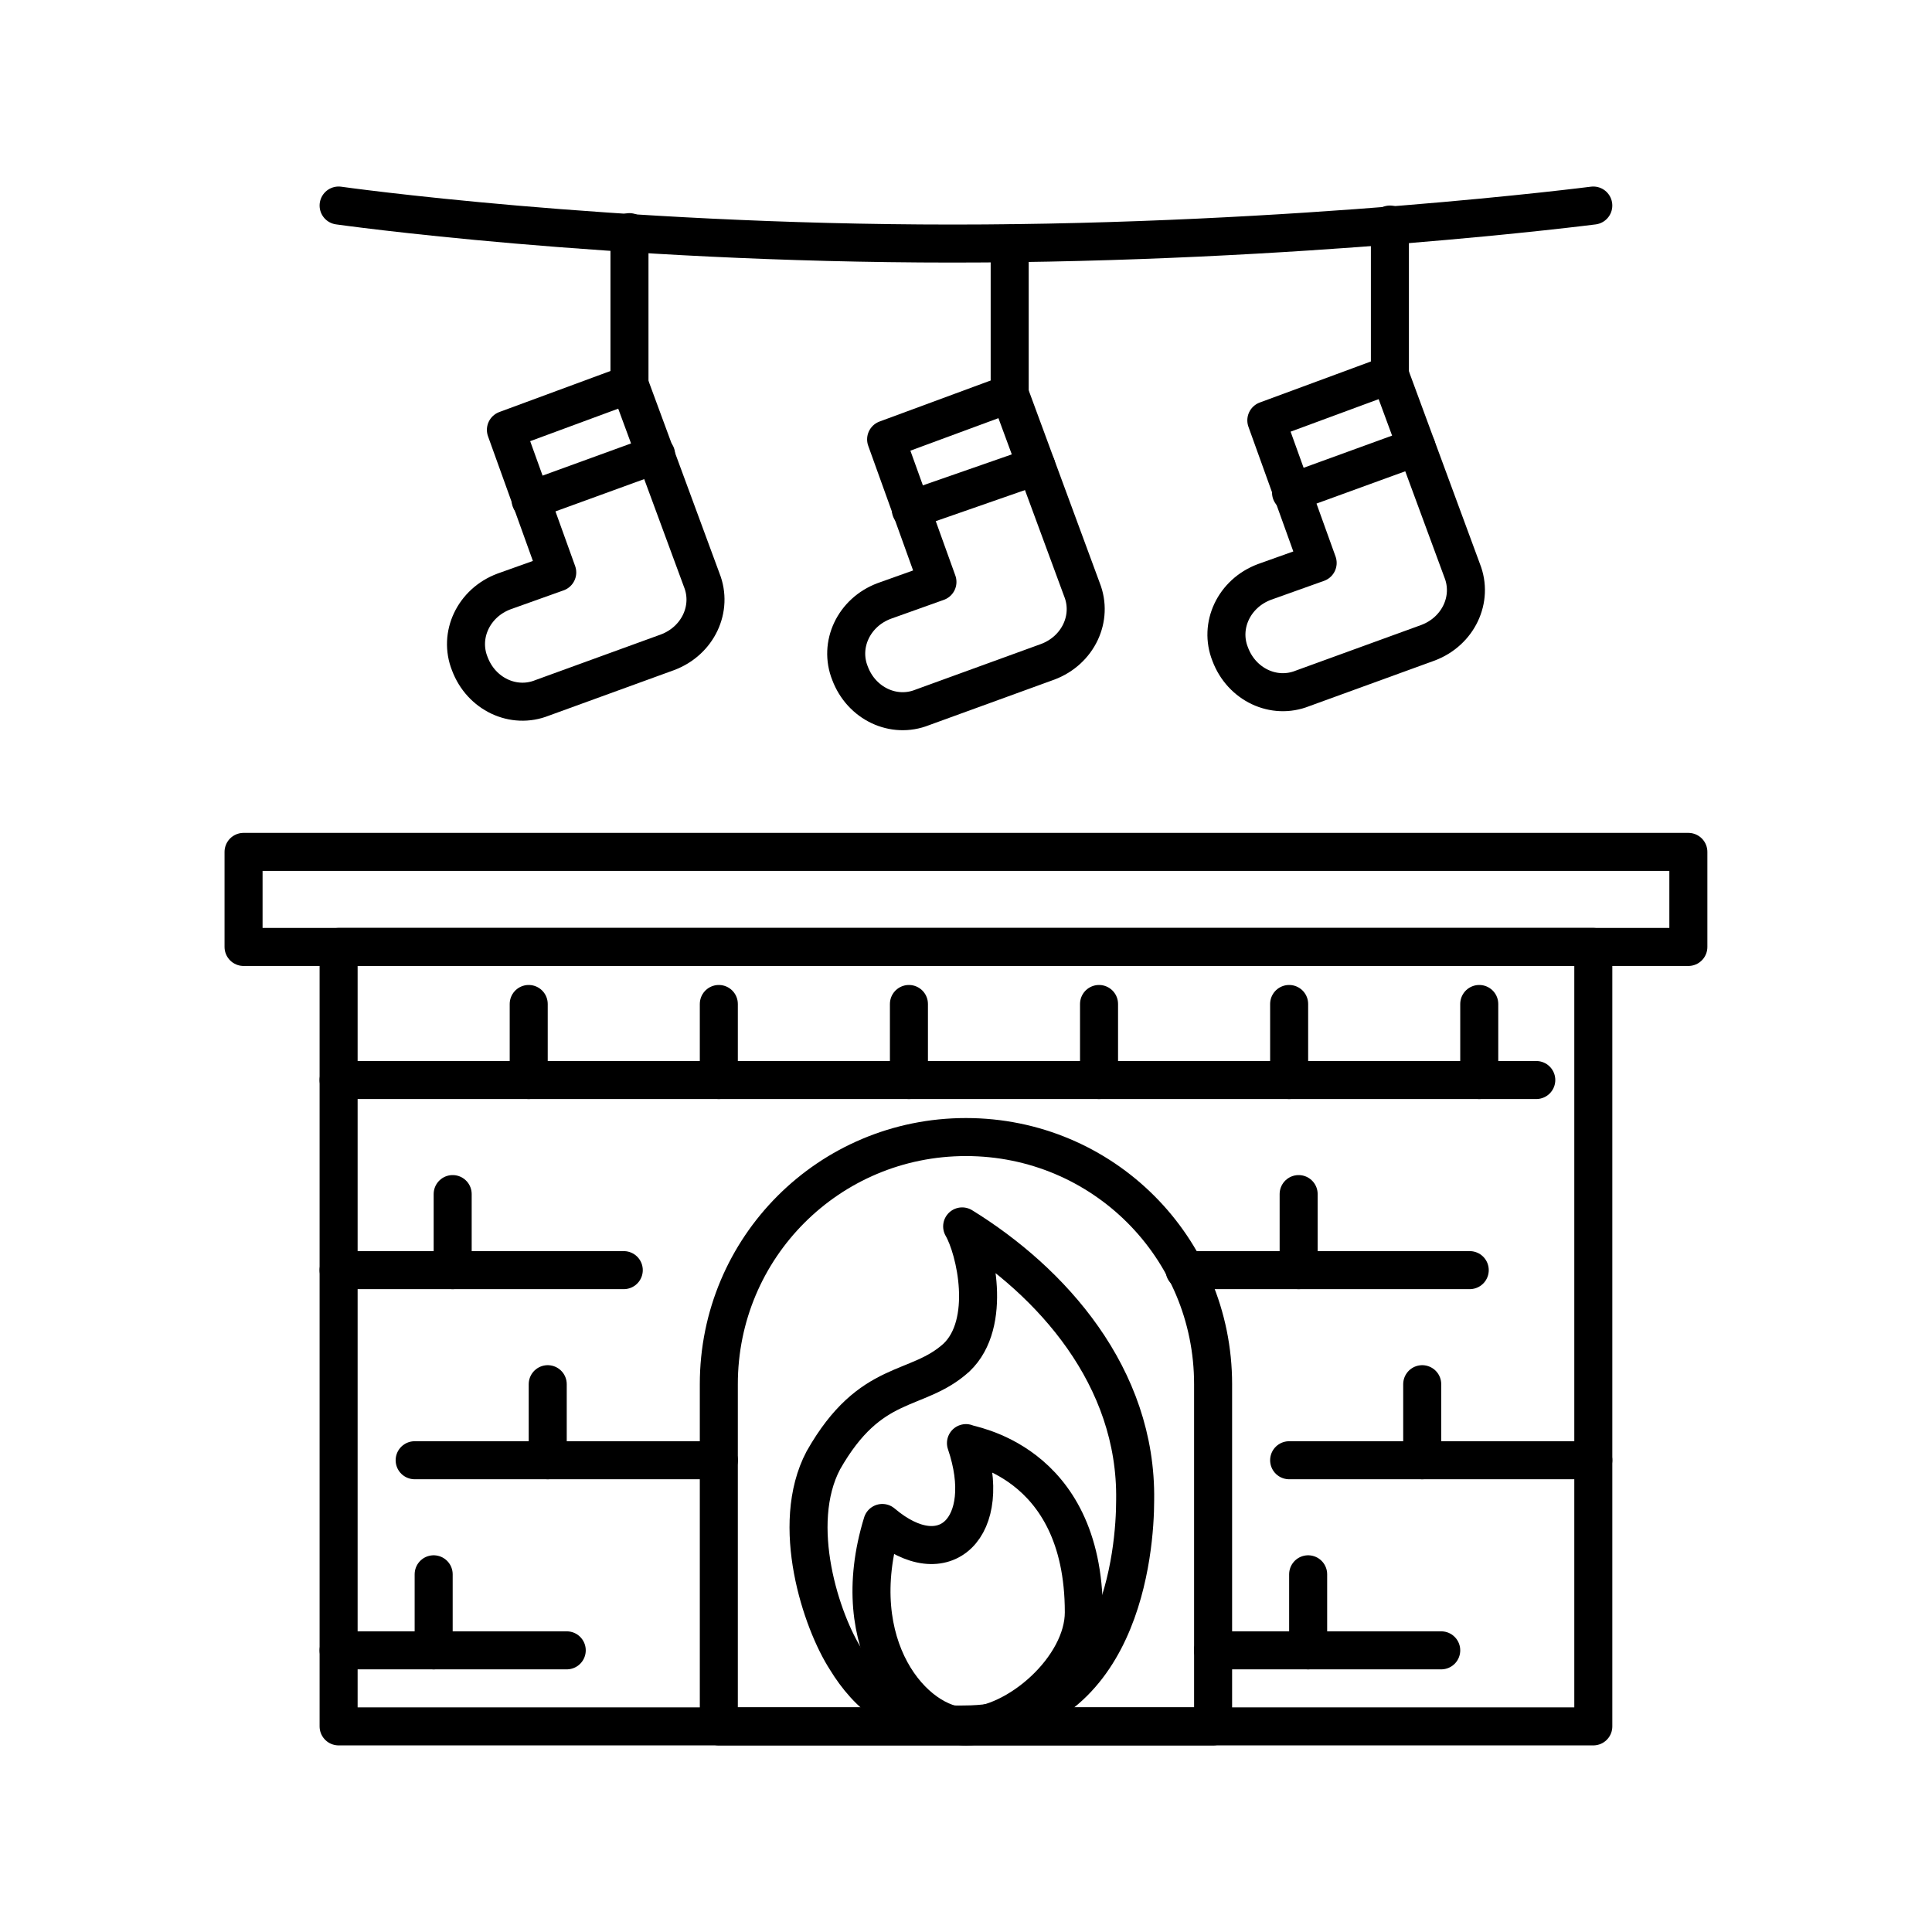 <?xml version="1.0" encoding="UTF-8"?>
<!-- The Best Svg Icon site in the world: iconSvg.co, Visit us! https://iconsvg.co -->
<svg width="800px" height="800px" version="1.1" viewBox="144 144 512 512" xmlns="http://www.w3.org/2000/svg">
 <g fill="none" stroke="#000000" stroke-linecap="round" stroke-linejoin="round" stroke-miterlimit="10" stroke-width="2">
  <path transform="matrix(5.038 0 0 5.038 148.09 148.09)" d="m12 44h76v5h-76z"/>
  <path transform="matrix(5.038 0 0 5.038 148.09 148.09)" d="m17 49h66v41h-66z"/>
  <path transform="matrix(5.038 0 0 5.038 148.09 148.09)" d="m63 90h-26v-18c0-7.2 5.8-13 13-13 7.2 0 13 5.8 13 13z"/>
  <path transform="matrix(5.038 0 0 5.038 148.09 148.09)" d="m17 56h63"/>
  <path transform="matrix(5.038 0 0 5.038 148.09 148.09)" d="m27 52v4"/>
  <path transform="matrix(5.038 0 0 5.038 148.09 148.09)" d="m17 66h15"/>
  <path transform="matrix(5.038 0 0 5.038 148.09 148.09)" d="m23 62v4"/>
  <path transform="matrix(5.038 0 0 5.038 148.09 148.09)" d="m21 76h16"/>
  <path transform="matrix(5.038 0 0 5.038 148.09 148.09)" d="m28 72v4"/>
  <path transform="matrix(5.038 0 0 5.038 148.09 148.09)" d="m17 86h12"/>
  <path transform="matrix(5.038 0 0 5.038 148.09 148.09)" d="m22 82v4"/>
  <path transform="matrix(5.038 0 0 5.038 148.09 148.09)" d="m61.5 66h15"/>
  <path transform="matrix(5.038 0 0 5.038 148.09 148.09)" d="m67.5 62v4"/>
  <path transform="matrix(5.038 0 0 5.038 148.09 148.09)" d="m67 76h16"/>
  <path transform="matrix(5.038 0 0 5.038 148.09 148.09)" d="m74 72v4"/>
  <path transform="matrix(5.038 0 0 5.038 148.09 148.09)" d="m63 86h12"/>
  <path transform="matrix(5.038 0 0 5.038 148.09 148.09)" d="m68 82v4"/>
  <path transform="matrix(5.038 0 0 5.038 148.09 148.09)" d="m37 52v4"/>
  <path transform="matrix(5.038 0 0 5.038 148.09 148.09)" d="m47 52v4"/>
  <path transform="matrix(5.038 0 0 5.038 148.09 148.09)" d="m57 52v4"/>
  <path transform="matrix(5.038 0 0 5.038 148.09 148.09)" d="m67 52v4"/>
  <path transform="matrix(5.038 0 0 5.038 148.09 148.09)" d="m77 52v4"/>
  <path transform="matrix(5.038 0 0 5.038 148.09 148.09)" d="m56.2 84c0 2.9-3.5 6-6.2 6s-6.4-4.2-4.4-10.7c3.3 2.8 5.9 0.2 4.4-4.2 0 0.099 6.2 0.799 6.2 8.899z"/>
  <path transform="matrix(5.038 0 0 5.038 148.09 148.09)" d="m43.7 86.5c-1.3-2-3-7.1-1.2-10.5 2.5-4.4 4.9-3.5 7-5.4 1.9-1.8 1-5.7 0.3-6.9 4.7 2.9 9.2 7.9 9.1 14.4 0 2.6-0.7 11.8-9 11.8-3.3 0.1-5.099-1.6-6.2-3.4z"/>
  <path transform="matrix(5.038 0 0 5.038 148.09 148.09)" d="m45.8 22.3 2.7 7.5-2.8 1c-1.6 0.6-2.4 2.3-1.8 3.8 0.6 1.6 2.3 2.4 3.8 1.8l6.6-2.4c1.6-0.6 2.4-2.3 1.8-3.8l-3.8-10.3z"/>
  <path transform="matrix(5.038 0 0 5.038 148.09 148.09)" d="m47.1 26 6.601-2.3"/>
  <path transform="matrix(5.038 0 0 5.038 148.09 148.09)" d="m52.3 19.9v-7.9"/>
  <path transform="matrix(5.038 0 0 5.038 148.09 148.09)" d="m65.8 21.3 2.7 7.5-2.8 1c-1.6 0.6-2.4 2.3-1.8 3.8 0.6 1.6 2.3 2.4 3.8 1.8l6.6-2.4c1.6-0.6 2.4-2.3 1.8-3.8l-3.8-10.3z"/>
  <path transform="matrix(5.038 0 0 5.038 148.09 148.09)" d="m67.1 25.1 6.601-2.401"/>
  <path transform="matrix(5.038 0 0 5.038 148.09 148.09)" d="m72.3 18.9v-7.9"/>
  <path transform="matrix(5.038 0 0 5.038 148.09 148.09)" d="m25.8 21.8 2.7 7.5-2.8 1c-1.6 0.6-2.4 2.3-1.8 3.8 0.6 1.6 2.3 2.4 3.8 1.8l6.6-2.4c1.6-0.6 2.4-2.3 1.8-3.8l-3.8-10.3z"/>
  <path transform="matrix(5.038 0 0 5.038 148.09 148.09)" d="m27.1 25.5 6.601-2.401"/>
  <path transform="matrix(5.038 0 0 5.038 148.09 148.09)" d="m32.3 19.4v-8"/>
  <path transform="matrix(5.038 0 0 5.038 148.09 148.09)" d="m17 10s14.1 2 32.3 2c18.2-7.75e-4 33.699-2 33.699-2"/>
 </g>
</svg>